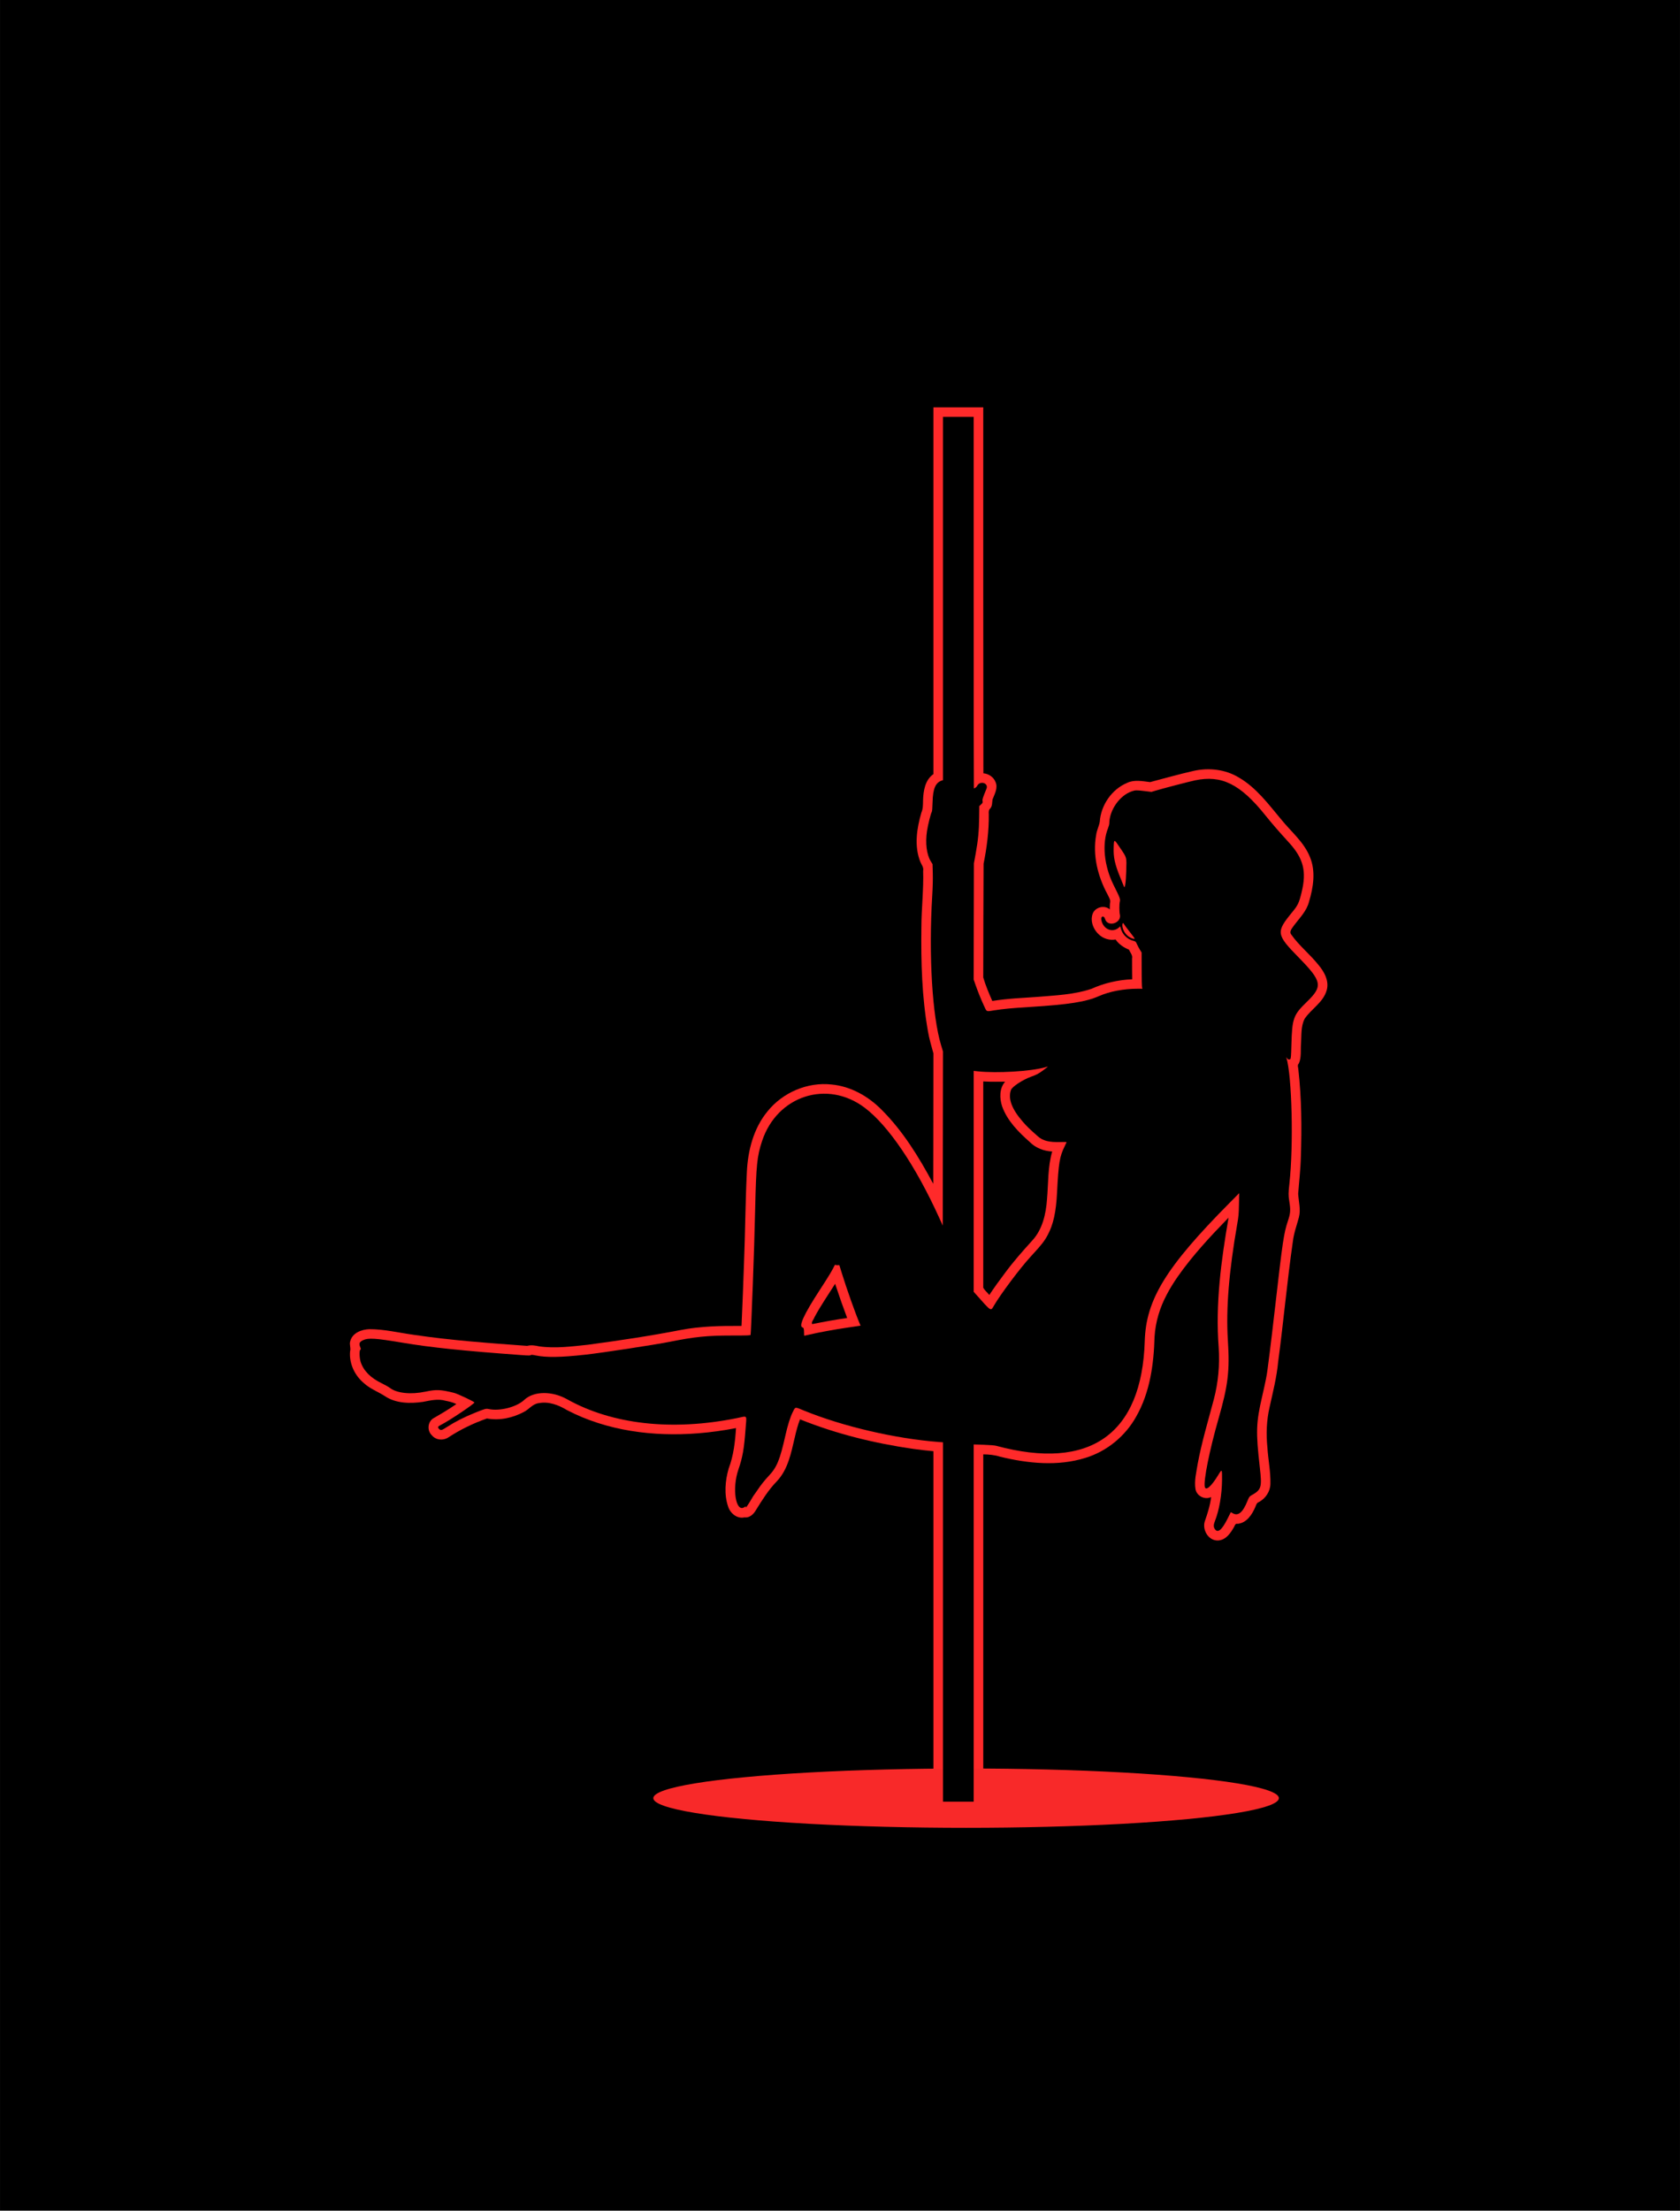 <?xml version="1.0" encoding="UTF-8"?>
<svg width="262.22mm" height="344.93mm" version="1.1" viewBox="0 0 929.12 1222.2" xmlns="http://www.w3.org/2000/svg">
<defs>
<filter id="a" x="-.109" y="-.779" width="1.219" height="2.559" color-interpolation-filters="sRGB">
<feGaussianBlur stdDeviation="66.844"/>
</filter>
<filter id="b" x="-.147" y="-.102" width="1.293" height="1.203" color-interpolation-filters="sRGB">
<feGaussianBlur stdDeviation="122.225"/>
</filter>
</defs>
<g transform="translate(-484.92 787.76)">
<rect x="484.92" y="-787.76" width="929.12" height="1222.2"/>
<g transform="matrix(.265 0 0 .265 -891.64 773.03)">
<path d="m7142.6-5020v745.22c-17.583 12.15-21.077 35.214-21.674 55.049-0.16 8.611 0.075 17.305-3.507 25.308-9.568 33.187-15.389 70.054-1.971 103.05 2.595 6.086 7.145 11.307 5.69 18.378 1.189 39.374-3.596 78.817-3.654 118.4-0.941 72.097 1.028 144.67 13.589 215.82 2.691 15.846 7.262 31.345 11.526 46.746-0.126 90.656-0.252 181.31-0.378 271.97-29.74-55.481-63.153-110.08-108.01-154.74-27.805-28.06-64.332-48.716-104.11-52.416-50.358-5.609-102.17 16.695-133.79 56.068-29.258 35.49-41.125 82.093-43.092 127.29-3.148 62.954-3.343 125.8-5.933 188.74-1.514 43.76-3.191 87.987-5.163 131.58-42.473-0.285-85.211 0.37-127.06 8.475-64.416 12.503-129.13 22.147-193.65 30.787-33.495 3.446-67.733 8.189-101.56 3.359-8.128-1.807-16.778-3.331-25-1.021-79.352-5.789-158.42-11.403-236.85-23.074-30.352-4.171-61.198-11.77-92.275-11.774-16.289 0.366-35.989 7.76-40.246 25.252-2.209 7.092 1.799 14.051-0.312 21.064-2.213 24.987 9.388 49.822 28.36 65.858 12.764 12.038 29.534 18.024 44.044 27.383 23.178 15.652 53.038 15.97 79.766 12.106 15.388-3.033 31.277-6.803 46.838-2.369 7.816 1.574 15.635 3.352 22.807 6.961-15.611 10.803-31.978 20.466-48.408 29.9-11.87 7.763-12.889 26.008-2.51 35.445 8.272 10.142 23.658 11.252 34.246 4.174 25.067-16.431 52.199-29.573 80.488-39.436 26.208 4.773 53.826-1.167 77.1-13.688 11.01-5.477 18.434-17.133 31.486-18.371 20.566-3.914 40.992 4.028 58.348 14.512 83.7 43.648 180.72 55.888 273.94 48.434 26.489-2.106 52.846-5.794 78.929-10.86-1.865 28.582-5.076 57.419-15.352 84.369-7.321 25.616-9.825 53.895-1.083 79.479 4.493 14.069 18.849 25.962 34.175 22.428 9.855 1.464 18.498-6.1 23.25-14.283 13.246-21.324 26.567-42.904 44.188-60.998 23.419-24.637 29.847-59.262 37.381-91.158 2.951-12.891 6.204-25.769 11.01-38.111 75.761 30.52 155.69 50.089 236.45 61.69 13.954 1.927 27.952 3.548 41.984 4.791v751.22h104v-744.62c11.59 0.091 23.914 1.182 35.263 4.923 58.038 14.057 120.42 20.535 178.3 2.283 44.583-13.675 82.928-45.264 105.58-85.944 28.695-50.325 36.79-109.22 38.316-166.29 1.914-31.144 10.847-60.651 25.369-88.07 6.302-12.104 14.831-25.949 23.204-37.928 31.053-44.269 68.586-84.495 105.91-122.8-15.487 89.194-27.618 179.96-20.655 270.64 2.419 36.512-0.804 73.339-10.203 108.73-11.78 44.57-25.176 88.786-33.571 134.18-2.717 17.467-7.568 35.358-4.56 53.078 2.675 14.234 19.666 22.71 32.617 16.166-2.137 17.496-7.458 34.32-13.299 50.854-5.53 17.772 7.571 40.351 27.275 39.877 17.147-0.577 27.512-16.597 34.856-30.127 1.182-3.3 2.776-5.586 6.601-4.688 18.8-1.868 30.202-19.53 36.91-35.404 1.671-4.126 2.77-8.643 7.551-10.068 13.865-7.562 23.602-22.132 23.799-38.111 0.614-25.455-4.732-50.458-6.262-75.622-2.868-28.574-1.827-56.65 4.691-84.718 6.878-31.12 14.841-62.52 17.756-94.046 11.229-83.787 18.642-167.91 30.758-251.5 2.006-17.239 8.207-33.472 12.582-50.139 4.17-16.224-0.643-32.688-1.559-48.924 1.902-25.616 5.016-51.169 5.609-76.886 1.951-60.69 1.612-121.66-5.202-182.06-0.221-4.537-2.777-9.428 1.055-13.01 5.765-12.947 3.282-27.696 4.491-41.456 1.168-17.337-0.635-35.981 7.642-51.86 13.795-20.456 38.196-33.636 45.606-58.367 6.222-19.737-4.662-39.506-17.15-54.181-17.536-21.999-40.094-39.649-56.291-62.719-5.659-6.721 2.222-13.9 5.627-19.506 11.699-15.488 26.368-29.819 31.25-49.272 9.029-30.146 14.42-63.77 1.709-93.719-12.549-31.002-39.296-52.574-59.833-77.998-26.566-31.719-51.884-66.269-88.337-87.42-28.181-17.113-62.902-20.966-94.77-13.724-30.358 6.824-60.457 15.529-90.443 23.307-15.898-1.859-32.863-5.582-48.052 1.621-32.082 13.471-54.64 46.556-57.002 81.076-1.581 9.197-6.258 17.801-7.465 27.219-7.856 42.648 3.296 86.826 23.712 124.43 2.659 5.985 7.276 11.744 5.028 18.572-0.372 4.154-0.288 8.725-0.365 12.652-11.47-10.028-31.347-4.472-36.068 9.98-5.568 17.427 4.216 37.181 19.047 46.852 8.514 5.513 19.115 7.789 29.117 5.965 6.712 9.867 17.123 16.854 27.891 21.197 2.632 6.216 8.182 11.449 6.497 18.717 0.059 14.376 0.01 28.754 0.262 43.129-29.455 1.157-58.623 7.902-85.497 20.029-35.602 11.935-73.746 13.415-110.63 16.543-31.975 2.27-64.112 3.474-95.8 8.625-7.086-16.038-14.078-32.523-18.886-49.09 0.288-79.012 0.106-158.07 0.687-237.05 6.833-34.043 11.311-68.63 10.862-103.41-0.289-4.728-0.462-9.214 3.441-12.461 4.159-5.269 3.366-12.202 4.328-18.23 4.39-11.53 11.894-24.129 6.256-36.656-4.034-10.259-14.418-17.245-25.287-18.055-0.457-254.51-0.208-509.01-0.274-763.52h-104v20zm669.04 1015.2c-0.412 5.999 0.741 12.454-0.6 18.184-7.536 3.405-14.156-2.197-21.111-4.502-1.389-6.57-4.615-13.263-4.888-19.758 1.005-6.562 10.814-6.303 14.561-2.319 4.013 2.799 8.025 5.597 12.038 8.396zm-561.35 371.34c13.848 0.776 28.705 0.411 41.936 0.344-12.264 13.964-11.795 34.908-6.197 51.664 10.812 30.112 34.265 53.513 57.743 74.293 12.266 12.43 29.431 18.88 46.696 19.713-9.424 32.398-7.892 66.594-10.856 99.903-2.17 30.715-9.485 63.001-31.088 86.163-19.787 21.873-39.365 43.973-56.861 67.758-11.22 14.863-22.18 29.935-32.426 45.49-4.077-5.114-9.727-9.654-12.645-15.219v-430.31c1.232 0.067 2.465 0.134 3.697 0.201zm-299.89 350.74c9.99 3.995 15.292 18.003 6.816 26.158-9.687 11.758-31.649 6.314-33.502-9.193-1.442-13.773 15.032-22.35 26.686-16.965zm-11.734 74.85c7.532 22.729 15.437 45.337 23.898 67.736-24.442 3.478-48.922 7.944-73.002 12.82-2.427-4.642 3.289-9.568 4.657-14.149 12.959-24.225 28.67-46.781 43.271-70.004 0.392 1.199 0.784 2.397 1.176 3.596z" fill="#ff2a2a" filter="url(#b)"/>
<ellipse transform="matrix(.891 0 0 .601 5716.4 -5446.1)" cx="1677.2" cy="5503.7" rx="732.62" ry="102.93" fill="#f82929" filter="url(#a)"/>
<path d="m7162.6-2505.9v-374.85l-8.75-0.661c-90.155-6.813-200.15-32.39-280.72-65.28-20.618-8.416-18.214-8.724-24.227 3.109-5.044 9.927-10.457 27.16-15.245 48.537-11.357 50.706-17.716 66.254-34.308 83.879-9.59 10.187-17.196 19.826-25.742 32.621-2.939 4.4-5.634 8.225-5.989 8.5-0.356 0.275-2.172 3.2-4.036 6.5-5.537 9.8-13.224 21.172-12.675 18.75 0.609-2.688 0.371-2.738-2.884-0.605-18.079 11.846-26.123-38.991-12.431-78.57 8.742-25.27 11.875-43.084 14.965-85.075 2.232-30.34 5.154-26.868-18.581-22.084-134.78 27.17-259.66 13.232-353.97-39.509-31.686-17.72-69.8-17.109-89.401 1.434-15.662 14.817-51.137 23.968-73.946 19.077-5.859-1.257-7.849-0.726-28.554 7.617-23.197 9.347-40.945 18.371-59.259 30.129-10.597 6.803-12.406 7.262-15.691 3.977-3.828-3.828-3.215-5.277 3.7-8.763 17.554-8.848 69.768-43.82 69.745-46.714-0.014-1.68-34.987-18.178-42.495-20.046-27.775-6.909-37.1-7.309-59.5-2.555-30.504 6.474-59.527 3.469-74.24-7.687-2.893-2.193-10.365-6.446-16.606-9.45-23.574-11.349-38.004-25.741-44.296-44.183-2.837-8.314-3.381-24.684-0.872-26.234 1.28-0.791 1.298-1.377 0.136-4.213-3.561-8.688-2.413-11.83 5.714-15.64 10.774-5.051 26.338-4.049 81.664 5.255 60.042 10.097 125.1 16.866 249.5 25.96 13.899 1.016 17.715 1.025 18.546 0.042 0.826-0.977 2.928-0.856 10 0.574 22.883 4.629 52.408 4.186 104.45-1.567 34.409-3.804 144.92-20.688 176-26.89 52.403-10.458 77.416-12.985 128.76-13.01 34.023-0.017 39.322-0.219 39.709-1.519 0.424-1.422 2.258-43.015 4.519-102.5 2.086-54.892 3.965-115.26 4.995-160.5 2.086-91.598 3.939-109.66 14.515-141.5 31.346-94.372 135.76-128.21 213.95-69.328 49.535 37.301 106.32 121.11 155.62 229.68l7.424 16.35 0.505-363.18-4.015-13.263c-18.519-61.183-26.028-187.89-18.474-311.76 1.077-17.668 1.495-34.367 1.168-46.707l-0.509-19.207-3.655-5.921c-8.699-14.093-11.687-37.806-7.944-63.036 1.831-12.345 7.854-36.61 9.838-39.638 0.981-1.497 1.491-7.382 1.825-21.034 0.683-28.001 6.184-40.647 19.524-44.88l2.237-0.71v-757.86h64v387.5c0 213.12 0.204 387.5 0.453 387.5 2.008 0 5.485-2.729 6.954-5.458 6.136-11.395 24.184-5.538 19.322 6.27-7.878 19.133-8.832 22.124-8.175 25.628 0.609 3.244 0.319 3.906-3.075 7.014l-3.746 3.432-0.276 23.807c-0.325 28.022-2.174 47.222-7.25 75.301l-3.707 20.506-0.262 121.12-0.262 121.12 3.604 10.381c5.02 14.458 12.287 32.435 18.244 45.131 5.814 12.389 3.877 11.595 21.403 8.776 17.863-2.874 37.049-4.682 74.272-7 81.03-5.046 116.52-10.604 143.51-22.472 22.696-9.979 51.679-15.52 81.316-15.545l9.829-0.01-0.735-3.25c-0.404-1.788-0.778-18.775-0.829-37.75l-0.094-34.5-3.661-6c-2.013-3.3-4.76-8.495-6.105-11.546-2.382-5.405-2.595-5.588-8.406-7.203-11.843-3.293-21.557-12.85-24.961-24.56l-1.558-5.361-2.154 2.022c-13.615 12.781-34.089 4.041-37.28-15.914-1.25-7.814 5.619-9.201 7.793-1.574 5.148 18.068 35.139 8.948 30.911-9.399-1.296-5.625-1.336-21.138-0.068-26.63 1.276-5.526 0.395-7.872-13.077-34.836-19.91-39.848-24.439-86.683-11.47-118.6 1.395-3.433 2.552-7.853 2.572-9.82 0.272-27.921 21.679-58.381 47.051-66.949 7.604-2.568 9.593-2.601 27.118-0.46l13.704 1.675 8.796-2.626c16.362-4.884 69.716-18.781 82.296-21.435 55.25-11.657 94.278 7.631 146.15 72.224 14.333 17.849 27.815 33.414 49.767 57.452 30.444 33.338 37.198 59.914 26.44 104.04-5.348 21.939-7.662 26.821-19.574 41.32-34.23 41.66-33.538 46.443 13.688 94.689 48.774 49.827 50.567 59.737 16.728 92.491-28.095 27.194-30.658 34.327-32.082 89.274-0.616 23.755-0.985 28.526-2.312 29.853-2.088 2.088-5.365 1.001-7.37-2.446-0.905-1.555-1.294-1.841-0.927-0.681 11.739 37.124 15.292 183.06 6.404 263-2.139 19.238-2.197 24.758-0.379 36 3.105 19.203 2.678 25.761-2.739 42-8.576 25.708-10.836 40.922-26.816 180.5-4.439 38.775-9.38 80.4-10.98 92.5-1.6 12.1-3.596 27.641-4.436 34.535-1.725 14.163-4.242 26.955-11.403 57.965-12.906 55.886-13.512 73.834-5.02 148.5 4.812 42.305 3.502 46.601-17.874 58.618-3.805 2.139-4.603 3.293-7.813 11.296-9.857 24.575-19.706 32.605-31.312 25.529-1.849-1.128-3.456-1.913-3.57-1.746-0.114 0.167-3.016 5.957-6.448 12.867-12.206 24.572-21.069 31.627-27.169 21.623-2.589-4.246-2.454-8.577 0.499-16.016 9.031-22.748 14.705-55.593 14.888-86.171 0.137-23.044 0.024-23.177-8.182-9.619-13.953 23.053-25.565 33.302-27.772 24.512-3.107-12.378 9.872-77.065 28.469-141.89 20.121-70.141 23.704-100.05 19.646-164-4.151-65.403 2.081-142.67 19.598-243 2.741-15.7 3.198-20.939 3.578-41l0.435-23-19.822 20c-133.15 134.34-174.62 201.83-177.27 288.5-5.952 194.7-114.49 271.24-309.92 218.56-3.347-0.902-13.321-1.722-26.25-2.157l-20.852-0.701v745.3h-64v-374.85zm-278.84-599.58c18.851-4.436 51.286-10.436 75.975-14.056 13.4-1.965 25.824-3.803 27.609-4.086l3.245-0.514-1.591-3.706c-8.935-20.811-27.594-73.414-37.85-106.71-4.236-13.75-7.93-25.675-8.211-26.5-0.299-0.881-2.26 2.214-4.75 7.5-6.508 13.81-12.223 23.391-33.076 55.445-32.938 50.63-44.312 75.464-35.604 77.741 2.374 0.621 3.061 3.091 3.079 11.064 0.01 3.438 0.199 6.25 0.425 6.25 0.226 0 5.064-1.095 10.75-2.433zm385.34-60.782c14.607-24.714 53.564-76.766 75.055-100.29 25.266-27.651 29.962-33.606 37.138-47.095 11.612-21.827 17.233-47.432 19.301-87.905 3.197-62.595 5.268-75.11 16.053-97.037 2.174-4.421 3.953-8.246 3.953-8.5 0-0.255-5.425-0.302-12.055-0.106-24.698 0.731-37.446-2.479-48.36-12.178-17.769-15.791-22.359-20.248-30.905-30.009-23.228-26.532-31.444-48.665-24.747-66.67 2.498-6.717 24.322-21.04 41.567-27.282 12.288-4.447 15.79-6.306 25.75-13.668 5.362-3.963 9.75-7.336 9.75-7.494s-3.038 0.559-6.75 1.593c-29.878 8.325-100.26 12.471-139.5 8.217l-8.75-0.949v460.84l3.664 4.121c34.205 38.477 31.518 36.788 38.836 24.407zm-325.5-101.34c0-1.343-0.45-2.441-1-2.441s-1 1.377-1 3.059c0 1.785 0.417 2.802 1 2.441 0.55-0.34 1-1.716 1-3.059zm619-664.21c0-0.421-4.784-6.834-10.631-14.25-5.847-7.416-11.094-14.497-11.66-15.734-2.466-5.388-4.555 0.309-2.756 7.521 2.35 9.424 8.929 17.454 17.482 21.339 4.257 1.933 7.565 2.425 7.565 1.125zm241-72.824c1.375-1.534-0.312-0.353-3.75 2.623-3.438 2.976-6.25 5.574-6.25 5.773 0 0.687 7.508-5.617 10-8.396zm-258.61-68.16c0.843-29.826 1.747-26.48-13.115-48.554-12.421-18.449-12.449-18.45-13.093-0.646-0.755 20.867 2.355 35.088 13.771 62.95 3.718 9.075 7.086 17.4 7.484 18.5 2.223 6.145 4.238-6.977 4.953-32.249z"/>
</g>
</g>
</svg>
